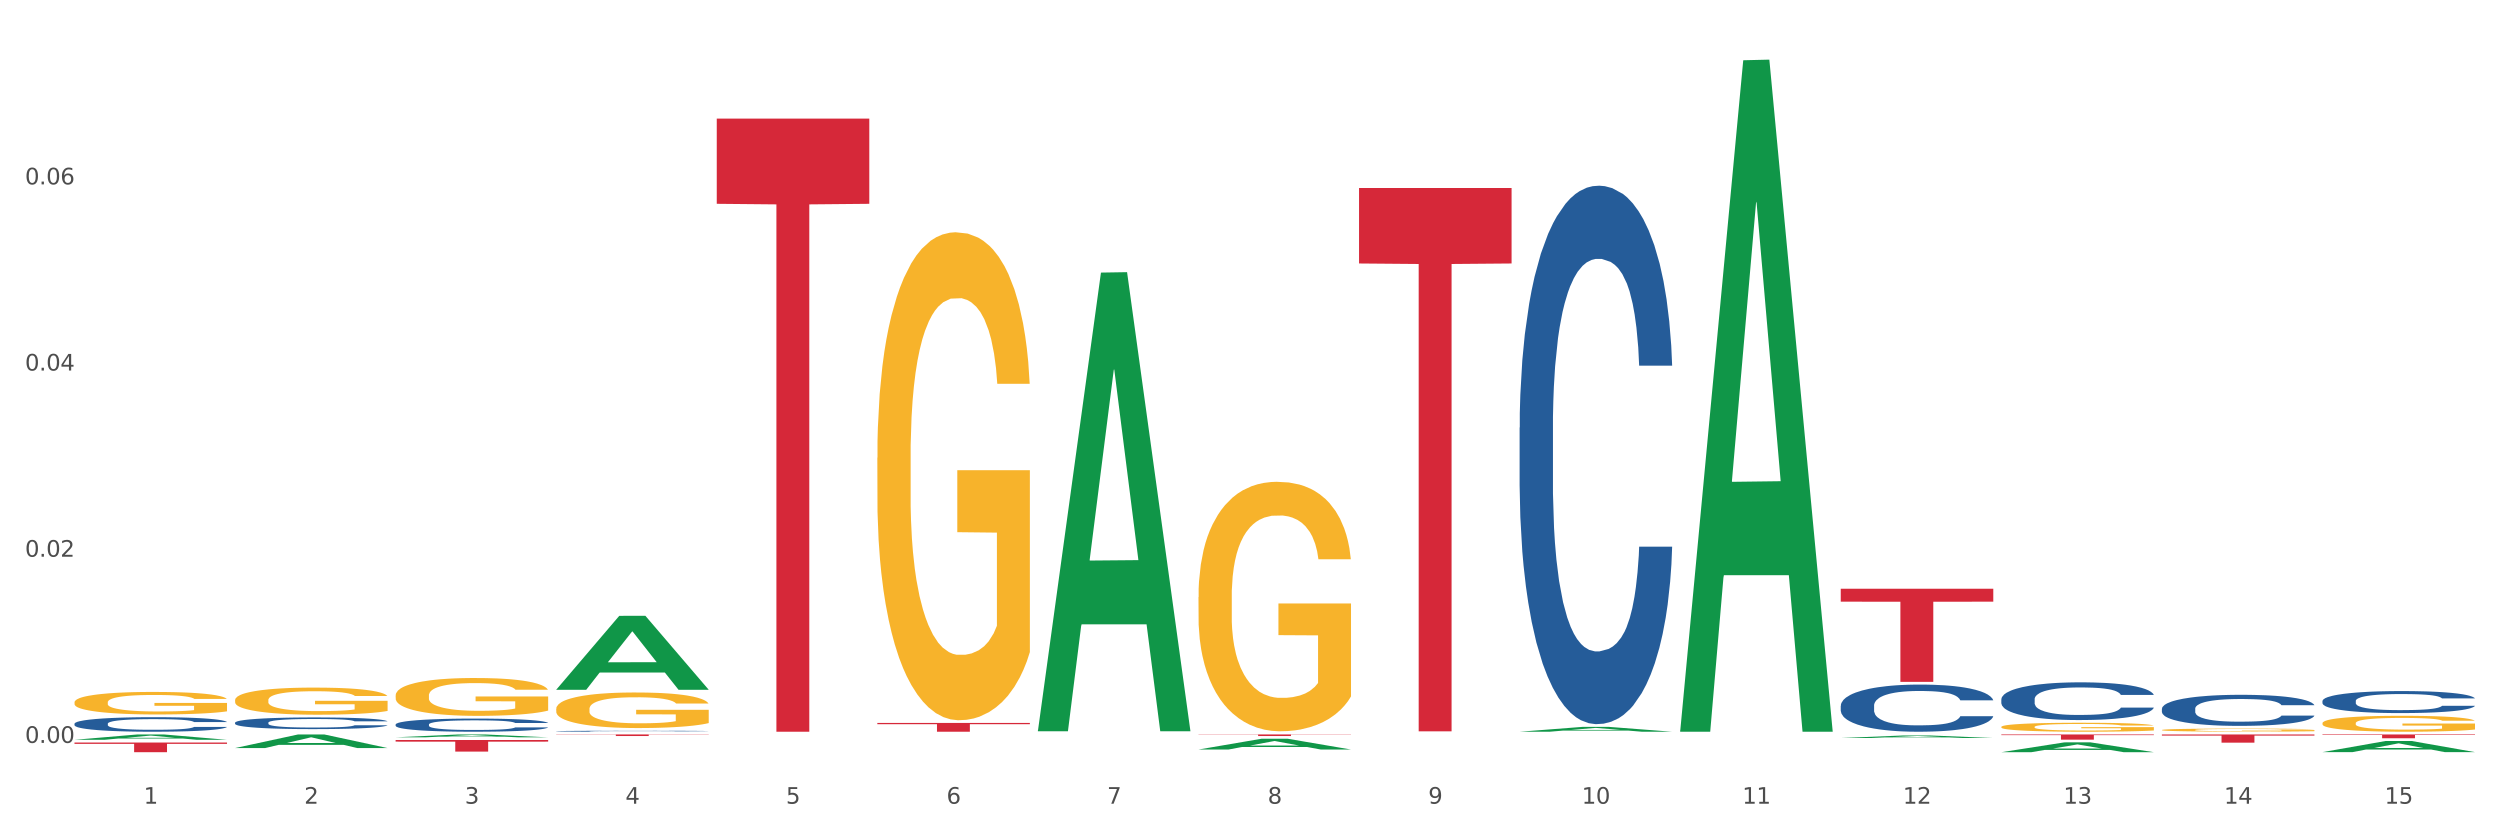 <?xml version="1.0" encoding="utf-8" standalone="no"?>
<!DOCTYPE svg PUBLIC "-//W3C//DTD SVG 1.1//EN"
  "http://www.w3.org/Graphics/SVG/1.1/DTD/svg11.dtd">
<svg xmlns:xlink="http://www.w3.org/1999/xlink" width="1080pt" height="360pt" viewBox="0 0 1080 360" xmlns="http://www.w3.org/2000/svg" version="1.1">
 <rect x="0" y="0" width="1080" height="360" fill="#333333" stroke="none"/>
 <defs>
  <style type="text/css">*{stroke-linejoin: round; stroke-linecap: butt}</style>
 </defs>
 <g id="figure_1">
  <g id="patch_1">
   <path d="M 0 360 
L 1080 360 
L 1080 0 
L 0 0 
z
" style="fill: #ffffff; stroke: #ffffff; stroke-linejoin: miter"/>
  </g>
  <g id="axes_1">
   <g id="matplotlib.axis_1">
    <g id="xtick_1">
     <g id="text_1">
      <!-- 1 -->
      <g style="fill: #4d4d4d" transform="translate(62.07 347.204) scale(0.096 -0.096)">
       <defs>
        <path id="DejaVuSans-31" d="M 794 531 
L 1825 531 
L 1825 4091 
L 703 3866 
L 703 4441 
L 1819 4666 
L 2450 4666 
L 2450 531 
L 3481 531 
L 3481 0 
L 794 0 
L 794 531 
z
" transform="scale(0.016)"/>
       </defs>
       <use xlink:href="#DejaVuSans-31"/>
      </g>
     </g>
    </g>
    <g id="xtick_2">
     <g id="text_2">
      <!-- 2 -->
      <g style="fill: #4d4d4d" transform="translate(131.436 347.204) scale(0.096 -0.096)">
       <defs>
        <path id="DejaVuSans-32" d="M 1228 531 
L 3431 531 
L 3431 0 
L 469 0 
L 469 531 
Q 828 903 1448 1529 
Q 2069 2156 2228 2338 
Q 2531 2678 2651 2914 
Q 2772 3150 2772 3378 
Q 2772 3750 2511 3984 
Q 2250 4219 1831 4219 
Q 1534 4219 1204 4116 
Q 875 4013 500 3803 
L 500 4441 
Q 881 4594 1212 4672 
Q 1544 4750 1819 4750 
Q 2544 4750 2975 4387 
Q 3406 4025 3406 3419 
Q 3406 3131 3298 2873 
Q 3191 2616 2906 2266 
Q 2828 2175 2409 1742 
Q 1991 1309 1228 531 
z
" transform="scale(0.016)"/>
       </defs>
       <use xlink:href="#DejaVuSans-32"/>
      </g>
     </g>
    </g>
    <g id="xtick_3">
     <g id="text_3">
      <!-- 3 -->
      <g style="fill: #4d4d4d" transform="translate(200.802 347.204) scale(0.096 -0.096)">
       <defs>
        <path id="DejaVuSans-33" d="M 2597 2516 
Q 3050 2419 3304 2112 
Q 3559 1806 3559 1356 
Q 3559 666 3084 287 
Q 2609 -91 1734 -91 
Q 1441 -91 1130 -33 
Q 819 25 488 141 
L 488 750 
Q 750 597 1062 519 
Q 1375 441 1716 441 
Q 2309 441 2620 675 
Q 2931 909 2931 1356 
Q 2931 1769 2642 2001 
Q 2353 2234 1838 2234 
L 1294 2234 
L 1294 2753 
L 1863 2753 
Q 2328 2753 2575 2939 
Q 2822 3125 2822 3475 
Q 2822 3834 2567 4026 
Q 2313 4219 1838 4219 
Q 1578 4219 1281 4162 
Q 984 4106 628 3988 
L 628 4550 
Q 988 4650 1302 4700 
Q 1616 4750 1894 4750 
Q 2613 4750 3031 4423 
Q 3450 4097 3450 3541 
Q 3450 3153 3228 2886 
Q 3006 2619 2597 2516 
z
" transform="scale(0.016)"/>
       </defs>
       <use xlink:href="#DejaVuSans-33"/>
      </g>
     </g>
    </g>
    <g id="xtick_4">
     <g id="text_4">
      <!-- 4 -->
      <g style="fill: #4d4d4d" transform="translate(270.169 347.204) scale(0.096 -0.096)">
       <defs>
        <path id="DejaVuSans-34" d="M 2419 4116 
L 825 1625 
L 2419 1625 
L 2419 4116 
z
M 2253 4666 
L 3047 4666 
L 3047 1625 
L 3713 1625 
L 3713 1100 
L 3047 1100 
L 3047 0 
L 2419 0 
L 2419 1100 
L 313 1100 
L 313 1709 
L 2253 4666 
z
" transform="scale(0.016)"/>
       </defs>
       <use xlink:href="#DejaVuSans-34"/>
      </g>
     </g>
    </g>
    <g id="xtick_5">
     <g id="text_5">
      <!-- 5 -->
      <g style="fill: #4d4d4d" transform="translate(339.535 347.204) scale(0.096 -0.096)">
       <defs>
        <path id="DejaVuSans-35" d="M 691 4666 
L 3169 4666 
L 3169 4134 
L 1269 4134 
L 1269 2991 
Q 1406 3038 1543 3061 
Q 1681 3084 1819 3084 
Q 2600 3084 3056 2656 
Q 3513 2228 3513 1497 
Q 3513 744 3044 326 
Q 2575 -91 1722 -91 
Q 1428 -91 1123 -41 
Q 819 9 494 109 
L 494 744 
Q 775 591 1075 516 
Q 1375 441 1709 441 
Q 2250 441 2565 725 
Q 2881 1009 2881 1497 
Q 2881 1984 2565 2268 
Q 2250 2553 1709 2553 
Q 1456 2553 1204 2497 
Q 953 2441 691 2322 
L 691 4666 
z
" transform="scale(0.016)"/>
       </defs>
       <use xlink:href="#DejaVuSans-35"/>
      </g>
     </g>
    </g>
    <g id="xtick_6">
     <g id="text_6">
      <!-- 6 -->
      <g style="fill: #4d4d4d" transform="translate(408.901 347.204) scale(0.096 -0.096)">
       <defs>
        <path id="DejaVuSans-36" d="M 2113 2584 
Q 1688 2584 1439 2293 
Q 1191 2003 1191 1497 
Q 1191 994 1439 701 
Q 1688 409 2113 409 
Q 2538 409 2786 701 
Q 3034 994 3034 1497 
Q 3034 2003 2786 2293 
Q 2538 2584 2113 2584 
z
M 3366 4563 
L 3366 3988 
Q 3128 4100 2886 4159 
Q 2644 4219 2406 4219 
Q 1781 4219 1451 3797 
Q 1122 3375 1075 2522 
Q 1259 2794 1537 2939 
Q 1816 3084 2150 3084 
Q 2853 3084 3261 2657 
Q 3669 2231 3669 1497 
Q 3669 778 3244 343 
Q 2819 -91 2113 -91 
Q 1303 -91 875 529 
Q 447 1150 447 2328 
Q 447 3434 972 4092 
Q 1497 4750 2381 4750 
Q 2619 4750 2861 4703 
Q 3103 4656 3366 4563 
z
" transform="scale(0.016)"/>
       </defs>
       <use xlink:href="#DejaVuSans-36"/>
      </g>
     </g>
    </g>
    <g id="xtick_7">
     <g id="text_7">
      <!-- 7 -->
      <g style="fill: #4d4d4d" transform="translate(478.267 347.204) scale(0.096 -0.096)">
       <defs>
        <path id="DejaVuSans-37" d="M 525 4666 
L 3525 4666 
L 3525 4397 
L 1831 0 
L 1172 0 
L 2766 4134 
L 525 4134 
L 525 4666 
z
" transform="scale(0.016)"/>
       </defs>
       <use xlink:href="#DejaVuSans-37"/>
      </g>
     </g>
    </g>
    <g id="xtick_8">
     <g id="text_8">
      <!-- 8 -->
      <g style="fill: #4d4d4d" transform="translate(547.634 347.204) scale(0.096 -0.096)">
       <defs>
        <path id="DejaVuSans-38" d="M 2034 2216 
Q 1584 2216 1326 1975 
Q 1069 1734 1069 1313 
Q 1069 891 1326 650 
Q 1584 409 2034 409 
Q 2484 409 2743 651 
Q 3003 894 3003 1313 
Q 3003 1734 2745 1975 
Q 2488 2216 2034 2216 
z
M 1403 2484 
Q 997 2584 770 2862 
Q 544 3141 544 3541 
Q 544 4100 942 4425 
Q 1341 4750 2034 4750 
Q 2731 4750 3128 4425 
Q 3525 4100 3525 3541 
Q 3525 3141 3298 2862 
Q 3072 2584 2669 2484 
Q 3125 2378 3379 2068 
Q 3634 1759 3634 1313 
Q 3634 634 3220 271 
Q 2806 -91 2034 -91 
Q 1263 -91 848 271 
Q 434 634 434 1313 
Q 434 1759 690 2068 
Q 947 2378 1403 2484 
z
M 1172 3481 
Q 1172 3119 1398 2916 
Q 1625 2713 2034 2713 
Q 2441 2713 2670 2916 
Q 2900 3119 2900 3481 
Q 2900 3844 2670 4047 
Q 2441 4250 2034 4250 
Q 1625 4250 1398 4047 
Q 1172 3844 1172 3481 
z
" transform="scale(0.016)"/>
       </defs>
       <use xlink:href="#DejaVuSans-38"/>
      </g>
     </g>
    </g>
    <g id="xtick_9">
     <g id="text_9">
      <!-- 9 -->
      <g style="fill: #4d4d4d" transform="translate(617 347.204) scale(0.096 -0.096)">
       <defs>
        <path id="DejaVuSans-39" d="M 703 97 
L 703 672 
Q 941 559 1184 500 
Q 1428 441 1663 441 
Q 2288 441 2617 861 
Q 2947 1281 2994 2138 
Q 2813 1869 2534 1725 
Q 2256 1581 1919 1581 
Q 1219 1581 811 2004 
Q 403 2428 403 3163 
Q 403 3881 828 4315 
Q 1253 4750 1959 4750 
Q 2769 4750 3195 4129 
Q 3622 3509 3622 2328 
Q 3622 1225 3098 567 
Q 2575 -91 1691 -91 
Q 1453 -91 1209 -44 
Q 966 3 703 97 
z
M 1959 2075 
Q 2384 2075 2632 2365 
Q 2881 2656 2881 3163 
Q 2881 3666 2632 3958 
Q 2384 4250 1959 4250 
Q 1534 4250 1286 3958 
Q 1038 3666 1038 3163 
Q 1038 2656 1286 2365 
Q 1534 2075 1959 2075 
z
" transform="scale(0.016)"/>
       </defs>
       <use xlink:href="#DejaVuSans-39"/>
      </g>
     </g>
    </g>
    <g id="xtick_10">
     <g id="text_10">
      <!-- 10 -->
      <g style="fill: #4d4d4d" transform="translate(683.312 347.204) scale(0.096 -0.096)">
       <defs>
        <path id="DejaVuSans-30" d="M 2034 4250 
Q 1547 4250 1301 3770 
Q 1056 3291 1056 2328 
Q 1056 1369 1301 889 
Q 1547 409 2034 409 
Q 2525 409 2770 889 
Q 3016 1369 3016 2328 
Q 3016 3291 2770 3770 
Q 2525 4250 2034 4250 
z
M 2034 4750 
Q 2819 4750 3233 4129 
Q 3647 3509 3647 2328 
Q 3647 1150 3233 529 
Q 2819 -91 2034 -91 
Q 1250 -91 836 529 
Q 422 1150 422 2328 
Q 422 3509 836 4129 
Q 1250 4750 2034 4750 
z
" transform="scale(0.016)"/>
       </defs>
       <use xlink:href="#DejaVuSans-31"/>
       <use xlink:href="#DejaVuSans-30" transform="translate(63.623 0)"/>
      </g>
     </g>
    </g>
    <g id="xtick_11">
     <g id="text_11">
      <!-- 11 -->
      <g style="fill: #4d4d4d" transform="translate(752.678 347.204) scale(0.096 -0.096)">
       <use xlink:href="#DejaVuSans-31"/>
       <use xlink:href="#DejaVuSans-31" transform="translate(63.623 0)"/>
      </g>
     </g>
    </g>
    <g id="xtick_12">
     <g id="text_12">
      <!-- 12 -->
      <g style="fill: #4d4d4d" transform="translate(822.044 347.204) scale(0.096 -0.096)">
       <use xlink:href="#DejaVuSans-31"/>
       <use xlink:href="#DejaVuSans-32" transform="translate(63.623 0)"/>
      </g>
     </g>
    </g>
    <g id="xtick_13">
     <g id="text_13">
      <!-- 13 -->
      <g style="fill: #4d4d4d" transform="translate(891.411 347.204) scale(0.096 -0.096)">
       <use xlink:href="#DejaVuSans-31"/>
       <use xlink:href="#DejaVuSans-33" transform="translate(63.623 0)"/>
      </g>
     </g>
    </g>
    <g id="xtick_14">
     <g id="text_14">
      <!-- 14 -->
      <g style="fill: #4d4d4d" transform="translate(960.777 347.204) scale(0.096 -0.096)">
       <use xlink:href="#DejaVuSans-31"/>
       <use xlink:href="#DejaVuSans-34" transform="translate(63.623 0)"/>
      </g>
     </g>
    </g>
    <g id="xtick_15">
     <g id="text_15">
      <!-- 15 -->
      <g style="fill: #4d4d4d" transform="translate(1030.143 347.204) scale(0.096 -0.096)">
       <use xlink:href="#DejaVuSans-31"/>
       <use xlink:href="#DejaVuSans-35" transform="translate(63.623 0)"/>
      </g>
     </g>
    </g>
    <g id="xtick_16"/>
    <g id="xtick_17"/>
    <g id="xtick_18"/>
    <g id="xtick_19"/>
    <g id="xtick_20"/>
    <g id="xtick_21"/>
    <g id="xtick_22"/>
    <g id="xtick_23"/>
    <g id="xtick_24"/>
    <g id="xtick_25"/>
    <g id="xtick_26"/>
    <g id="xtick_27"/>
    <g id="xtick_28"/>
    <g id="xtick_29"/>
   </g>
   <g id="matplotlib.axis_2">
    <g id="ytick_1">
     <g id="text_16">
      <!-- 0.00 -->
      <g style="fill: #4d4d4d" transform="translate(10.8 320.923) scale(0.096 -0.096)">
       <defs>
        <path id="DejaVuSans-2e" d="M 684 794 
L 1344 794 
L 1344 0 
L 684 0 
L 684 794 
z
" transform="scale(0.016)"/>
       </defs>
       <use xlink:href="#DejaVuSans-30"/>
       <use xlink:href="#DejaVuSans-2e" transform="translate(63.623 0)"/>
       <use xlink:href="#DejaVuSans-30" transform="translate(95.41 0)"/>
       <use xlink:href="#DejaVuSans-30" transform="translate(159.033 0)"/>
      </g>
     </g>
    </g>
    <g id="ytick_2">
     <g id="text_17">
      <!-- 0.02 -->
      <g style="fill: #4d4d4d" transform="translate(10.8 240.501) scale(0.096 -0.096)">
       <use xlink:href="#DejaVuSans-30"/>
       <use xlink:href="#DejaVuSans-2e" transform="translate(63.623 0)"/>
       <use xlink:href="#DejaVuSans-30" transform="translate(95.41 0)"/>
       <use xlink:href="#DejaVuSans-32" transform="translate(159.033 0)"/>
      </g>
     </g>
    </g>
    <g id="ytick_3">
     <g id="text_18">
      <!-- 0.04 -->
      <g style="fill: #4d4d4d" transform="translate(10.8 160.08) scale(0.096 -0.096)">
       <use xlink:href="#DejaVuSans-30"/>
       <use xlink:href="#DejaVuSans-2e" transform="translate(63.623 0)"/>
       <use xlink:href="#DejaVuSans-30" transform="translate(95.41 0)"/>
       <use xlink:href="#DejaVuSans-34" transform="translate(159.033 0)"/>
      </g>
     </g>
    </g>
    <g id="ytick_4">
     <g id="text_19">
      <!-- 0.06 -->
      <g style="fill: #4d4d4d" transform="translate(10.8 79.659) scale(0.096 -0.096)">
       <use xlink:href="#DejaVuSans-30"/>
       <use xlink:href="#DejaVuSans-2e" transform="translate(63.623 0)"/>
       <use xlink:href="#DejaVuSans-30" transform="translate(95.41 0)"/>
       <use xlink:href="#DejaVuSans-36" transform="translate(159.033 0)"/>
      </g>
     </g>
    </g>
    <g id="ytick_5"/>
    <g id="ytick_6"/>
    <g id="ytick_7"/>
    <g id="ytick_8"/>
   </g>
   <g id="PolyCollection_1">
    <path d="M 32.175 319.594 
L 32.243 319.591 
L 59.417 317.278 
L 70.695 317.275 
L 98.073 319.598 
L 85.029 319.598 
L 79.119 319.057 
L 51.061 319.057 
L 50.857 319.066 
L 45.151 319.598 
L 32.175 319.598 
L 32.175 319.594 
L 54.594 318.734 
L 75.586 318.732 
L 65.192 317.77 
L 65.056 317.766 
L 64.92 317.773 
L 54.526 318.732 
L 54.594 318.734 
L 32.175 319.594 
z
" clip-path="url(#p59b2e015b8)" style="fill: #109648"/>
    <path d="M 1003.302 317.275 
L 1069.2 317.275 
L 1069.2 317.507 
L 1043.278 317.509 
L 1043.278 318.945 
L 1029.068 318.945 
L 1029.068 317.509 
L 1003.302 317.507 
L 1003.302 317.277 
L 1003.302 317.275 
z
" clip-path="url(#p59b2e015b8)" style="fill: #d62839"/>
    <path d="M 933.936 317.275 
L 999.834 317.275 
L 999.834 317.77 
L 973.912 317.773 
L 973.912 320.835 
L 959.702 320.835 
L 959.702 317.773 
L 933.936 317.77 
L 933.936 317.279 
L 933.936 317.275 
z
" clip-path="url(#p59b2e015b8)" style="fill: #d62839"/>
    <path d="M 864.57 317.275 
L 930.468 317.275 
L 930.468 317.589 
L 904.546 317.591 
L 904.546 319.532 
L 890.335 319.532 
L 890.335 317.591 
L 864.57 317.589 
L 864.57 317.278 
L 864.57 317.275 
z
" clip-path="url(#p59b2e015b8)" style="fill: #d62839"/>
    <path d="M 795.203 254.329 
L 861.101 254.329 
L 861.101 259.921 
L 835.179 259.959 
L 835.179 294.569 
L 820.969 294.569 
L 820.969 259.959 
L 795.203 259.921 
L 795.203 254.367 
L 795.203 254.329 
z
" clip-path="url(#p59b2e015b8)" style="fill: #d62839"/>
    <path d="M 587.105 81.204 
L 653.003 81.204 
L 653.003 113.824 
L 627.081 114.044 
L 627.081 315.935 
L 612.871 315.935 
L 612.871 114.044 
L 587.105 113.824 
L 587.105 81.424 
L 587.105 81.204 
z
" clip-path="url(#p59b2e015b8)" style="fill: #d62839"/>
    <path d="M 517.739 317.275 
L 583.636 317.275 
L 583.636 317.371 
L 557.715 317.372 
L 557.715 317.967 
L 543.504 317.967 
L 543.504 317.372 
L 517.739 317.371 
L 517.739 317.276 
L 517.739 317.275 
z
" clip-path="url(#p59b2e015b8)" style="fill: #d62839"/>
    <path d="M 379.006 312.316 
L 444.904 312.316 
L 444.904 312.843 
L 418.982 312.846 
L 418.982 316.109 
L 404.772 316.109 
L 404.772 312.846 
L 379.006 312.843 
L 379.006 312.319 
L 379.006 312.316 
z
" clip-path="url(#p59b2e015b8)" style="fill: #d62839"/>
    <path d="M 309.64 51.238 
L 375.538 51.238 
L 375.538 88.046 
L 349.616 88.294 
L 349.616 316.106 
L 335.406 316.106 
L 335.406 88.294 
L 309.64 88.046 
L 309.64 51.486 
L 309.64 51.238 
z
" clip-path="url(#p59b2e015b8)" style="fill: #d62839"/>
    <path d="M 32.175 320.764 
L 98.073 320.764 
L 98.073 321.345 
L 72.151 321.349 
L 72.151 324.942 
L 57.941 324.942 
L 57.941 321.349 
L 32.175 321.345 
L 32.175 320.768 
L 32.175 320.764 
z
" clip-path="url(#p59b2e015b8)" style="fill: #d62839"/>
    <path d="M 240.274 317.275 
L 306.172 317.275 
L 306.172 317.371 
L 280.25 317.372 
L 280.25 317.964 
L 266.039 317.964 
L 266.039 317.372 
L 240.274 317.371 
L 240.274 317.276 
L 240.274 317.275 
z
" clip-path="url(#p59b2e015b8)" style="fill: #d62839"/>
    <path d="M 933.936 306.186 
L 934.014 306.174 
L 934.014 305.831 
L 934.247 305.365 
L 935.104 304.506 
L 936.195 303.857 
L 938.064 303.096 
L 939.077 302.777 
L 940.401 302.422 
L 943.127 301.846 
L 946.243 301.355 
L 948.424 301.085 
L 950.06 300.914 
L 953.721 300.607 
L 955.824 300.472 
L 958.005 300.362 
L 959.874 300.288 
L 962.99 300.202 
L 965.483 300.166 
L 968.365 300.153 
L 970.779 300.166 
L 973.973 300.215 
L 978.647 300.362 
L 980.438 300.448 
L 982.853 300.595 
L 985.346 300.791 
L 987.371 300.987 
L 989.708 301.269 
L 992.122 301.637 
L 994.459 302.103 
L 996.095 302.532 
L 997.419 302.986 
L 998.587 303.538 
L 999.444 304.139 
L 999.834 304.641 
L 985.579 304.641 
L 985.19 304.188 
L 984.411 303.697 
L 983.632 303.366 
L 982.775 303.096 
L 981.451 302.79 
L 980.283 302.594 
L 978.335 302.361 
L 976.544 302.213 
L 975.064 302.128 
L 973.272 302.054 
L 969.455 301.98 
L 966.729 301.98 
L 965.015 302.005 
L 962.912 302.066 
L 961.121 302.152 
L 959.018 302.299 
L 957.382 302.459 
L 955.746 302.667 
L 954.811 302.814 
L 953.409 303.084 
L 952.475 303.305 
L 951.228 303.685 
L 950.527 303.955 
L 949.281 304.654 
L 948.736 305.169 
L 948.502 305.524 
L 948.346 305.917 
L 948.346 307.83 
L 948.814 308.688 
L 949.203 309.056 
L 949.826 309.473 
L 950.995 310.012 
L 952.708 310.54 
L 954.5 310.92 
L 955.98 311.153 
L 957.382 311.324 
L 958.784 311.459 
L 960.498 311.582 
L 961.9 311.655 
L 964.003 311.729 
L 966.495 311.766 
L 968.443 311.766 
L 972.415 311.704 
L 974.207 311.643 
L 975.92 311.557 
L 977.79 311.422 
L 979.27 311.275 
L 980.127 311.165 
L 981.529 310.932 
L 982.619 310.687 
L 983.554 310.405 
L 984.177 310.159 
L 984.878 309.792 
L 985.423 309.375 
L 985.579 309.154 
L 999.834 309.154 
L 999.522 309.595 
L 998.977 310.025 
L 997.886 310.601 
L 997.03 310.932 
L 995.705 311.337 
L 994.303 311.68 
L 992.356 312.06 
L 990.564 312.342 
L 988.695 312.587 
L 986.67 312.808 
L 983.009 313.115 
L 981.685 313.2 
L 978.88 313.348 
L 976.699 313.433 
L 973.506 313.519 
L 970.234 313.568 
L 966.807 313.581 
L 963.769 313.556 
L 960.42 313.483 
L 958.317 313.409 
L 955.98 313.299 
L 953.253 313.127 
L 950.683 312.918 
L 948.268 312.673 
L 946.009 312.391 
L 943.906 312.072 
L 941.18 311.545 
L 939.155 311.03 
L 937.675 310.552 
L 936.662 310.147 
L 935.65 309.632 
L 935.104 309.277 
L 934.247 308.418 
L 933.936 307.621 
L 933.936 306.186 
z
" clip-path="url(#p59b2e015b8)" style="fill: #255c99"/>
    <path d="M 864.57 302.089 
L 864.648 302.075 
L 864.648 301.658 
L 864.881 301.092 
L 865.738 300.051 
L 866.829 299.262 
L 868.698 298.339 
L 869.711 297.953 
L 871.035 297.521 
L 873.761 296.822 
L 876.877 296.226 
L 879.058 295.899 
L 880.694 295.691 
L 884.355 295.319 
L 886.458 295.155 
L 888.639 295.021 
L 890.508 294.932 
L 893.624 294.828 
L 896.117 294.783 
L 898.999 294.768 
L 901.413 294.783 
L 904.607 294.842 
L 909.281 295.021 
L 911.072 295.125 
L 913.487 295.304 
L 915.979 295.542 
L 918.005 295.78 
L 920.341 296.122 
L 922.756 296.569 
L 925.093 297.134 
L 926.729 297.655 
L 928.053 298.206 
L 929.221 298.875 
L 930.078 299.604 
L 930.468 300.214 
L 916.213 300.214 
L 915.824 299.664 
L 915.045 299.069 
L 914.266 298.667 
L 913.409 298.339 
L 912.085 297.967 
L 910.916 297.729 
L 908.969 297.447 
L 907.177 297.268 
L 905.697 297.164 
L 903.906 297.075 
L 900.089 296.985 
L 897.363 296.985 
L 895.649 297.015 
L 893.546 297.089 
L 891.754 297.194 
L 889.651 297.372 
L 888.016 297.566 
L 886.38 297.819 
L 885.445 297.997 
L 884.043 298.325 
L 883.108 298.592 
L 881.862 299.054 
L 881.161 299.381 
L 879.915 300.229 
L 879.369 300.854 
L 879.136 301.286 
L 878.98 301.762 
L 878.98 304.083 
L 879.447 305.125 
L 879.837 305.572 
L 880.46 306.077 
L 881.628 306.732 
L 883.342 307.372 
L 885.134 307.833 
L 886.614 308.116 
L 888.016 308.324 
L 889.418 308.488 
L 891.131 308.637 
L 892.533 308.726 
L 894.637 308.816 
L 897.129 308.86 
L 899.076 308.86 
L 903.049 308.786 
L 904.841 308.711 
L 906.554 308.607 
L 908.424 308.443 
L 909.904 308.265 
L 910.76 308.131 
L 912.163 307.848 
L 913.253 307.551 
L 914.188 307.208 
L 914.811 306.911 
L 915.512 306.464 
L 916.057 305.958 
L 916.213 305.691 
L 930.468 305.691 
L 930.156 306.226 
L 929.611 306.747 
L 928.52 307.446 
L 927.663 307.848 
L 926.339 308.339 
L 924.937 308.756 
L 922.99 309.217 
L 921.198 309.56 
L 919.329 309.857 
L 917.304 310.125 
L 913.643 310.497 
L 912.318 310.601 
L 909.514 310.78 
L 907.333 310.884 
L 904.14 310.988 
L 900.868 311.048 
L 897.441 311.062 
L 894.403 311.033 
L 891.053 310.943 
L 888.95 310.854 
L 886.614 310.72 
L 883.887 310.512 
L 881.317 310.259 
L 878.902 309.961 
L 876.643 309.619 
L 874.54 309.232 
L 871.814 308.592 
L 869.789 307.967 
L 868.309 307.387 
L 867.296 306.896 
L 866.283 306.271 
L 865.738 305.839 
L 864.881 304.798 
L 864.57 303.83 
L 864.57 302.089 
z
" clip-path="url(#p59b2e015b8)" style="fill: #255c99"/>
    <path d="M 795.203 304.89 
L 795.281 304.871 
L 795.281 304.35 
L 795.515 303.643 
L 796.372 302.341 
L 797.462 301.354 
L 799.332 300.201 
L 800.344 299.717 
L 801.669 299.178 
L 804.395 298.303 
L 807.511 297.559 
L 809.692 297.149 
L 811.327 296.889 
L 814.988 296.424 
L 817.092 296.219 
L 819.273 296.052 
L 821.142 295.94 
L 824.258 295.81 
L 826.75 295.754 
L 829.632 295.735 
L 832.047 295.754 
L 835.241 295.828 
L 839.914 296.052 
L 841.706 296.182 
L 844.121 296.405 
L 846.613 296.703 
L 848.638 297.001 
L 850.975 297.429 
L 853.39 297.987 
L 855.727 298.694 
L 857.362 299.345 
L 858.687 300.033 
L 859.855 300.871 
L 860.712 301.782 
L 861.101 302.545 
L 846.847 302.545 
L 846.457 301.857 
L 845.678 301.113 
L 844.899 300.61 
L 844.043 300.201 
L 842.718 299.736 
L 841.55 299.438 
L 839.603 299.085 
L 837.811 298.861 
L 836.331 298.731 
L 834.54 298.619 
L 830.723 298.508 
L 827.997 298.508 
L 826.283 298.545 
L 824.18 298.638 
L 822.388 298.768 
L 820.285 298.991 
L 818.649 299.233 
L 817.014 299.55 
L 816.079 299.773 
L 814.677 300.182 
L 813.742 300.517 
L 812.496 301.094 
L 811.795 301.503 
L 810.548 302.564 
L 810.003 303.345 
L 809.77 303.885 
L 809.614 304.48 
L 809.614 307.383 
L 810.081 308.685 
L 810.471 309.244 
L 811.094 309.876 
L 812.262 310.695 
L 813.976 311.495 
L 815.767 312.072 
L 817.247 312.425 
L 818.649 312.686 
L 820.051 312.89 
L 821.765 313.077 
L 823.167 313.188 
L 825.27 313.3 
L 827.763 313.356 
L 829.71 313.356 
L 833.683 313.263 
L 835.474 313.17 
L 837.188 313.039 
L 839.057 312.835 
L 840.537 312.611 
L 841.394 312.444 
L 842.796 312.09 
L 843.887 311.718 
L 844.822 311.29 
L 845.445 310.918 
L 846.146 310.36 
L 846.691 309.727 
L 846.847 309.392 
L 861.101 309.392 
L 860.79 310.062 
L 860.245 310.714 
L 859.154 311.588 
L 858.297 312.09 
L 856.973 312.704 
L 855.571 313.225 
L 853.624 313.802 
L 851.832 314.23 
L 849.963 314.602 
L 847.937 314.937 
L 844.276 315.402 
L 842.952 315.533 
L 840.148 315.756 
L 837.967 315.886 
L 834.773 316.016 
L 831.502 316.091 
L 828.074 316.109 
L 825.037 316.072 
L 821.687 315.961 
L 819.584 315.849 
L 817.247 315.681 
L 814.521 315.421 
L 811.951 315.105 
L 809.536 314.732 
L 807.277 314.305 
L 805.174 313.821 
L 802.448 313.021 
L 800.422 312.239 
L 798.942 311.514 
L 797.93 310.9 
L 796.917 310.118 
L 796.372 309.579 
L 795.515 308.276 
L 795.203 307.067 
L 795.203 304.89 
z
" clip-path="url(#p59b2e015b8)" style="fill: #255c99"/>
    <path d="M 656.471 184.738 
L 656.549 184.526 
L 656.549 178.577 
L 656.783 170.505 
L 657.639 155.634 
L 658.73 144.375 
L 660.599 131.203 
L 661.612 125.68 
L 662.936 119.519 
L 665.662 109.535 
L 668.778 101.037 
L 670.959 96.363 
L 672.595 93.389 
L 676.256 88.078 
L 678.359 85.741 
L 680.54 83.829 
L 682.41 82.555 
L 685.525 81.068 
L 688.018 80.43 
L 690.9 80.218 
L 693.315 80.43 
L 696.508 81.28 
L 701.182 83.829 
L 702.973 85.317 
L 705.388 87.866 
L 707.881 91.265 
L 709.906 94.664 
L 712.243 99.55 
L 714.657 105.923 
L 716.994 113.996 
L 718.63 121.431 
L 719.954 129.291 
L 721.123 138.851 
L 721.979 149.261 
L 722.369 157.971 
L 708.114 157.971 
L 707.725 150.11 
L 706.946 141.613 
L 706.167 135.877 
L 705.31 131.203 
L 703.986 125.892 
L 702.818 122.493 
L 700.87 118.457 
L 699.079 115.908 
L 697.599 114.421 
L 695.807 113.146 
L 691.99 111.871 
L 689.264 111.871 
L 687.55 112.296 
L 685.447 113.358 
L 683.656 114.846 
L 681.553 117.395 
L 679.917 120.157 
L 678.281 123.768 
L 677.346 126.317 
L 675.944 130.991 
L 675.01 134.815 
L 673.763 141.4 
L 673.062 146.074 
L 671.816 158.183 
L 671.271 167.106 
L 671.037 173.266 
L 670.881 180.064 
L 670.881 213.205 
L 671.349 228.076 
L 671.738 234.449 
L 672.361 241.672 
L 673.53 251.019 
L 675.243 260.154 
L 677.035 266.74 
L 678.515 270.776 
L 679.917 273.75 
L 681.319 276.087 
L 683.033 278.211 
L 684.435 279.486 
L 686.538 280.761 
L 689.03 281.398 
L 690.978 281.398 
L 694.95 280.336 
L 696.742 279.274 
L 698.456 277.786 
L 700.325 275.45 
L 701.805 272.9 
L 702.662 270.988 
L 704.064 266.952 
L 705.154 262.703 
L 706.089 257.817 
L 706.712 253.568 
L 707.413 247.195 
L 707.959 239.972 
L 708.114 236.148 
L 722.369 236.148 
L 722.057 243.796 
L 721.512 251.232 
L 720.422 261.216 
L 719.565 266.952 
L 718.241 273.963 
L 716.838 279.911 
L 714.891 286.496 
L 713.1 291.383 
L 711.23 295.631 
L 709.205 299.455 
L 705.544 304.766 
L 704.22 306.253 
L 701.416 308.803 
L 699.235 310.29 
L 696.041 311.777 
L 692.769 312.626 
L 689.342 312.839 
L 686.304 312.414 
L 682.955 311.139 
L 680.852 309.865 
L 678.515 307.953 
L 675.789 304.979 
L 673.218 301.367 
L 670.803 297.118 
L 668.544 292.232 
L 666.441 286.709 
L 663.715 277.574 
L 661.69 268.652 
L 660.21 260.366 
L 659.197 253.356 
L 658.185 244.433 
L 657.639 238.273 
L 656.783 223.402 
L 656.471 209.593 
L 656.471 184.738 
z
" clip-path="url(#p59b2e015b8)" style="fill: #255c99"/>
    <path d="M 240.274 315.876 
L 240.352 315.875 
L 240.352 315.865 
L 240.585 315.85 
L 241.442 315.823 
L 242.533 315.802 
L 244.402 315.778 
L 245.415 315.768 
L 246.739 315.757 
L 249.465 315.739 
L 252.581 315.723 
L 254.762 315.715 
L 256.398 315.709 
L 260.059 315.7 
L 262.162 315.695 
L 264.343 315.692 
L 266.212 315.689 
L 269.328 315.687 
L 271.821 315.686 
L 274.703 315.685 
L 277.117 315.686 
L 280.311 315.687 
L 284.985 315.692 
L 286.776 315.694 
L 289.191 315.699 
L 291.683 315.705 
L 293.709 315.712 
L 296.045 315.72 
L 298.46 315.732 
L 300.797 315.747 
L 302.433 315.76 
L 303.757 315.775 
L 304.925 315.792 
L 305.782 315.811 
L 306.172 315.827 
L 291.917 315.827 
L 291.528 315.813 
L 290.749 315.797 
L 289.97 315.787 
L 289.113 315.778 
L 287.789 315.768 
L 286.62 315.762 
L 284.673 315.755 
L 282.881 315.75 
L 281.401 315.748 
L 279.61 315.745 
L 275.793 315.743 
L 273.067 315.743 
L 271.353 315.744 
L 269.25 315.746 
L 267.458 315.748 
L 265.355 315.753 
L 263.72 315.758 
L 262.084 315.765 
L 261.149 315.769 
L 259.747 315.778 
L 258.812 315.785 
L 257.566 315.797 
L 256.865 315.805 
L 255.619 315.827 
L 255.073 315.844 
L 254.84 315.855 
L 254.684 315.867 
L 254.684 315.928 
L 255.151 315.955 
L 255.541 315.966 
L 256.164 315.98 
L 257.332 315.997 
L 259.046 316.013 
L 260.838 316.025 
L 262.318 316.033 
L 263.72 316.038 
L 265.122 316.042 
L 266.835 316.046 
L 268.237 316.049 
L 270.341 316.051 
L 272.833 316.052 
L 274.78 316.052 
L 278.753 316.05 
L 280.545 316.048 
L 282.258 316.045 
L 284.128 316.041 
L 285.608 316.037 
L 286.465 316.033 
L 287.867 316.026 
L 288.957 316.018 
L 289.892 316.009 
L 290.515 316.001 
L 291.216 315.99 
L 291.761 315.976 
L 291.917 315.97 
L 306.172 315.97 
L 305.86 315.983 
L 305.315 315.997 
L 304.224 316.015 
L 303.367 316.026 
L 302.043 316.038 
L 300.641 316.049 
L 298.694 316.061 
L 296.902 316.07 
L 295.033 316.078 
L 293.008 316.085 
L 289.347 316.095 
L 288.022 316.097 
L 285.218 316.102 
L 283.037 316.105 
L 279.844 316.107 
L 276.572 316.109 
L 273.145 316.109 
L 270.107 316.109 
L 266.757 316.106 
L 264.654 316.104 
L 262.318 316.1 
L 259.591 316.095 
L 257.021 316.088 
L 254.606 316.081 
L 252.347 316.072 
L 250.244 316.062 
L 247.518 316.045 
L 245.493 316.029 
L 244.013 316.014 
L 243 316.001 
L 241.987 315.985 
L 241.442 315.973 
L 240.585 315.946 
L 240.274 315.921 
L 240.274 315.876 
z
" clip-path="url(#p59b2e015b8)" style="fill: #255c99"/>
    <path d="M 170.907 312.977 
L 170.985 312.972 
L 170.985 312.827 
L 171.219 312.629 
L 172.076 312.266 
L 173.166 311.991 
L 175.036 311.669 
L 176.048 311.533 
L 177.373 311.383 
L 180.099 311.139 
L 183.215 310.931 
L 185.396 310.817 
L 187.031 310.744 
L 190.692 310.614 
L 192.796 310.557 
L 194.977 310.51 
L 196.846 310.479 
L 199.962 310.443 
L 202.454 310.427 
L 205.336 310.422 
L 207.751 310.427 
L 210.945 310.448 
L 215.618 310.51 
L 217.41 310.547 
L 219.825 310.609 
L 222.317 310.692 
L 224.342 310.775 
L 226.679 310.895 
L 229.094 311.05 
L 231.431 311.248 
L 233.066 311.43 
L 234.391 311.622 
L 235.559 311.856 
L 236.416 312.11 
L 236.805 312.323 
L 222.551 312.323 
L 222.161 312.131 
L 221.382 311.923 
L 220.604 311.783 
L 219.747 311.669 
L 218.422 311.539 
L 217.254 311.456 
L 215.307 311.357 
L 213.515 311.295 
L 212.035 311.258 
L 210.244 311.227 
L 206.427 311.196 
L 203.701 311.196 
L 201.987 311.206 
L 199.884 311.232 
L 198.092 311.269 
L 195.989 311.331 
L 194.353 311.398 
L 192.718 311.487 
L 191.783 311.549 
L 190.381 311.663 
L 189.446 311.757 
L 188.2 311.918 
L 187.499 312.032 
L 186.252 312.328 
L 185.707 312.546 
L 185.474 312.697 
L 185.318 312.863 
L 185.318 313.673 
L 185.785 314.037 
L 186.175 314.193 
L 186.798 314.369 
L 187.966 314.598 
L 189.68 314.821 
L 191.471 314.982 
L 192.951 315.081 
L 194.353 315.154 
L 195.755 315.211 
L 197.469 315.263 
L 198.871 315.294 
L 200.974 315.325 
L 203.467 315.341 
L 205.414 315.341 
L 209.387 315.315 
L 211.178 315.289 
L 212.892 315.252 
L 214.761 315.195 
L 216.241 315.133 
L 217.098 315.086 
L 218.5 314.987 
L 219.591 314.884 
L 220.526 314.764 
L 221.149 314.66 
L 221.85 314.504 
L 222.395 314.328 
L 222.551 314.234 
L 236.805 314.234 
L 236.494 314.421 
L 235.949 314.603 
L 234.858 314.847 
L 234.001 314.987 
L 232.677 315.159 
L 231.275 315.304 
L 229.328 315.465 
L 227.536 315.585 
L 225.667 315.689 
L 223.641 315.782 
L 219.98 315.912 
L 218.656 315.948 
L 215.852 316.011 
L 213.671 316.047 
L 210.477 316.083 
L 207.206 316.104 
L 203.779 316.109 
L 200.741 316.099 
L 197.391 316.068 
L 195.288 316.037 
L 192.951 315.99 
L 190.225 315.917 
L 187.655 315.829 
L 185.24 315.725 
L 182.981 315.606 
L 180.878 315.471 
L 178.152 315.247 
L 176.126 315.029 
L 174.646 314.826 
L 173.634 314.655 
L 172.621 314.437 
L 172.076 314.286 
L 171.219 313.923 
L 170.907 313.585 
L 170.907 312.977 
z
" clip-path="url(#p59b2e015b8)" style="fill: #255c99"/>
    <path d="M 101.541 312.194 
L 101.619 312.19 
L 101.619 312.061 
L 101.853 311.885 
L 102.71 311.563 
L 103.8 311.318 
L 105.67 311.032 
L 106.682 310.912 
L 108.006 310.779 
L 110.733 310.562 
L 113.848 310.377 
L 116.029 310.276 
L 117.665 310.211 
L 121.326 310.096 
L 123.429 310.045 
L 125.61 310.004 
L 127.48 309.976 
L 130.595 309.944 
L 133.088 309.93 
L 135.97 309.925 
L 138.385 309.93 
L 141.578 309.948 
L 146.252 310.004 
L 148.044 310.036 
L 150.458 310.091 
L 152.951 310.165 
L 154.976 310.239 
L 157.313 310.345 
L 159.728 310.483 
L 162.064 310.659 
L 163.7 310.82 
L 165.024 310.991 
L 166.193 311.198 
L 167.05 311.424 
L 167.439 311.613 
L 153.185 311.613 
L 152.795 311.443 
L 152.016 311.258 
L 151.237 311.134 
L 150.38 311.032 
L 149.056 310.917 
L 147.888 310.843 
L 145.941 310.755 
L 144.149 310.7 
L 142.669 310.668 
L 140.877 310.64 
L 137.061 310.612 
L 134.334 310.612 
L 132.621 310.622 
L 130.518 310.645 
L 128.726 310.677 
L 126.623 310.732 
L 124.987 310.792 
L 123.351 310.871 
L 122.417 310.926 
L 121.015 311.028 
L 120.08 311.111 
L 118.834 311.254 
L 118.133 311.355 
L 116.886 311.618 
L 116.341 311.812 
L 116.107 311.945 
L 115.952 312.093 
L 115.952 312.812 
L 116.419 313.135 
L 116.808 313.274 
L 117.431 313.43 
L 118.6 313.633 
L 120.314 313.832 
L 122.105 313.975 
L 123.585 314.062 
L 124.987 314.127 
L 126.389 314.178 
L 128.103 314.224 
L 129.505 314.251 
L 131.608 314.279 
L 134.101 314.293 
L 136.048 314.293 
L 140.021 314.27 
L 141.812 314.247 
L 143.526 314.214 
L 145.395 314.164 
L 146.875 314.108 
L 147.732 314.067 
L 149.134 313.979 
L 150.225 313.887 
L 151.159 313.781 
L 151.783 313.689 
L 152.484 313.55 
L 153.029 313.393 
L 153.185 313.31 
L 167.439 313.31 
L 167.128 313.477 
L 166.582 313.638 
L 165.492 313.855 
L 164.635 313.979 
L 163.311 314.131 
L 161.909 314.261 
L 159.961 314.404 
L 158.17 314.51 
L 156.3 314.602 
L 154.275 314.685 
L 150.614 314.8 
L 149.29 314.832 
L 146.486 314.888 
L 144.305 314.92 
L 141.111 314.952 
L 137.84 314.971 
L 134.412 314.975 
L 131.374 314.966 
L 128.025 314.939 
L 125.922 314.911 
L 123.585 314.869 
L 120.859 314.805 
L 118.288 314.726 
L 115.874 314.634 
L 113.615 314.528 
L 111.512 314.408 
L 108.785 314.21 
L 106.76 314.016 
L 105.28 313.836 
L 104.267 313.684 
L 103.255 313.49 
L 102.71 313.357 
L 101.853 313.034 
L 101.541 312.734 
L 101.541 312.194 
z
" clip-path="url(#p59b2e015b8)" style="fill: #255c99"/>
    <path d="M 32.175 312.645 
L 32.253 312.639 
L 32.253 312.478 
L 32.487 312.26 
L 33.343 311.858 
L 34.434 311.553 
L 36.303 311.197 
L 37.316 311.048 
L 38.64 310.881 
L 41.366 310.611 
L 44.482 310.381 
L 46.663 310.255 
L 48.299 310.175 
L 51.96 310.031 
L 54.063 309.968 
L 56.244 309.916 
L 58.114 309.881 
L 61.229 309.841 
L 63.722 309.824 
L 66.604 309.818 
L 69.019 309.824 
L 72.212 309.847 
L 76.886 309.916 
L 78.677 309.956 
L 81.092 310.025 
L 83.585 310.117 
L 85.61 310.209 
L 87.947 310.341 
L 90.361 310.513 
L 92.698 310.732 
L 94.334 310.933 
L 95.658 311.145 
L 96.827 311.404 
L 97.683 311.686 
L 98.073 311.921 
L 83.818 311.921 
L 83.429 311.708 
L 82.65 311.479 
L 81.871 311.324 
L 81.014 311.197 
L 79.69 311.054 
L 78.522 310.962 
L 76.574 310.852 
L 74.783 310.784 
L 73.303 310.743 
L 71.511 310.709 
L 67.694 310.674 
L 64.968 310.674 
L 63.255 310.686 
L 61.151 310.715 
L 59.36 310.755 
L 57.257 310.824 
L 55.621 310.898 
L 53.985 310.996 
L 53.05 311.065 
L 51.648 311.191 
L 50.714 311.295 
L 49.467 311.473 
L 48.766 311.599 
L 47.52 311.927 
L 46.975 312.168 
L 46.741 312.335 
L 46.585 312.519 
L 46.585 313.415 
L 47.053 313.817 
L 47.442 313.989 
L 48.065 314.185 
L 49.234 314.437 
L 50.947 314.685 
L 52.739 314.863 
L 54.219 314.972 
L 55.621 315.052 
L 57.023 315.115 
L 58.737 315.173 
L 60.139 315.207 
L 62.242 315.242 
L 64.734 315.259 
L 66.682 315.259 
L 70.654 315.23 
L 72.446 315.202 
L 74.16 315.161 
L 76.029 315.098 
L 77.509 315.029 
L 78.366 314.978 
L 79.768 314.868 
L 80.858 314.753 
L 81.793 314.621 
L 82.416 314.506 
L 83.117 314.334 
L 83.663 314.139 
L 83.818 314.035 
L 98.073 314.035 
L 97.761 314.242 
L 97.216 314.443 
L 96.126 314.713 
L 95.269 314.868 
L 93.945 315.058 
L 92.542 315.219 
L 90.595 315.397 
L 88.804 315.529 
L 86.934 315.644 
L 84.909 315.747 
L 81.248 315.891 
L 79.924 315.931 
L 77.12 316 
L 74.939 316.04 
L 71.745 316.081 
L 68.473 316.104 
L 65.046 316.109 
L 62.008 316.098 
L 58.659 316.063 
L 56.556 316.029 
L 54.219 315.977 
L 51.493 315.897 
L 48.922 315.799 
L 46.507 315.684 
L 44.248 315.552 
L 42.145 315.403 
L 39.419 315.156 
L 37.394 314.914 
L 35.914 314.69 
L 34.901 314.501 
L 33.889 314.259 
L 33.343 314.093 
L 32.487 313.691 
L 32.175 313.317 
L 32.175 312.645 
z
" clip-path="url(#p59b2e015b8)" style="fill: #255c99"/>
    <path d="M 1003.302 302.814 
L 1003.38 302.805 
L 1003.38 302.562 
L 1003.614 302.232 
L 1004.47 301.624 
L 1005.561 301.164 
L 1007.43 300.625 
L 1008.443 300.399 
L 1009.767 300.147 
L 1012.494 299.739 
L 1015.609 299.392 
L 1017.79 299.201 
L 1019.426 299.079 
L 1023.087 298.862 
L 1025.19 298.766 
L 1027.371 298.688 
L 1029.241 298.636 
L 1032.356 298.575 
L 1034.849 298.549 
L 1037.731 298.54 
L 1040.146 298.549 
L 1043.339 298.584 
L 1048.013 298.688 
L 1049.805 298.749 
L 1052.219 298.853 
L 1054.712 298.992 
L 1056.737 299.131 
L 1059.074 299.331 
L 1061.489 299.591 
L 1063.825 299.922 
L 1065.461 300.226 
L 1066.785 300.547 
L 1067.954 300.938 
L 1068.811 301.363 
L 1069.2 301.72 
L 1054.945 301.72 
L 1054.556 301.398 
L 1053.777 301.051 
L 1052.998 300.816 
L 1052.141 300.625 
L 1050.817 300.408 
L 1049.649 300.269 
L 1047.701 300.104 
L 1045.91 300 
L 1044.43 299.939 
L 1042.638 299.887 
L 1038.822 299.835 
L 1036.095 299.835 
L 1034.382 299.852 
L 1032.278 299.895 
L 1030.487 299.956 
L 1028.384 300.061 
L 1026.748 300.173 
L 1025.112 300.321 
L 1024.178 300.425 
L 1022.775 300.616 
L 1021.841 300.773 
L 1020.594 301.042 
L 1019.893 301.233 
L 1018.647 301.728 
L 1018.102 302.093 
L 1017.868 302.345 
L 1017.712 302.623 
L 1017.712 303.978 
L 1018.18 304.586 
L 1018.569 304.847 
L 1019.192 305.142 
L 1020.361 305.524 
L 1022.074 305.898 
L 1023.866 306.167 
L 1025.346 306.332 
L 1026.748 306.454 
L 1028.15 306.549 
L 1029.864 306.636 
L 1031.266 306.688 
L 1033.369 306.74 
L 1035.862 306.766 
L 1037.809 306.766 
L 1041.781 306.723 
L 1043.573 306.68 
L 1045.287 306.619 
L 1047.156 306.523 
L 1048.636 306.419 
L 1049.493 306.341 
L 1050.895 306.176 
L 1051.986 306.002 
L 1052.92 305.802 
L 1053.543 305.629 
L 1054.244 305.368 
L 1054.79 305.073 
L 1054.945 304.916 
L 1069.2 304.916 
L 1068.888 305.229 
L 1068.343 305.533 
L 1067.253 305.941 
L 1066.396 306.176 
L 1065.072 306.462 
L 1063.67 306.706 
L 1061.722 306.975 
L 1059.931 307.175 
L 1058.061 307.348 
L 1056.036 307.505 
L 1052.375 307.722 
L 1051.051 307.783 
L 1048.247 307.887 
L 1046.066 307.948 
L 1042.872 308.009 
L 1039.6 308.043 
L 1036.173 308.052 
L 1033.135 308.035 
L 1029.786 307.983 
L 1027.683 307.93 
L 1025.346 307.852 
L 1022.62 307.731 
L 1020.049 307.583 
L 1017.634 307.409 
L 1015.376 307.209 
L 1013.272 306.984 
L 1010.546 306.61 
L 1008.521 306.245 
L 1007.041 305.907 
L 1006.028 305.62 
L 1005.016 305.255 
L 1004.47 305.003 
L 1003.614 304.395 
L 1003.302 303.83 
L 1003.302 302.814 
z
" clip-path="url(#p59b2e015b8)" style="fill: #255c99"/>
    <path d="M 32.175 303.415 
L 32.253 303.406 
L 32.253 303.086 
L 32.408 302.81 
L 33.186 302.143 
L 34.353 301.592 
L 35.209 301.298 
L 36.065 301.058 
L 37.076 300.818 
L 38.321 300.569 
L 40.578 300.205 
L 41.978 300.018 
L 43.69 299.822 
L 46.802 299.538 
L 49.058 299.378 
L 51.392 299.244 
L 55.204 299.084 
L 57.694 299.013 
L 60.339 298.96 
L 63.529 298.924 
L 65.941 298.915 
L 71.231 298.942 
L 75.744 299.022 
L 77.922 299.084 
L 80.723 299.191 
L 82.201 299.262 
L 84.613 299.404 
L 87.103 299.591 
L 88.815 299.751 
L 91.382 300.053 
L 93.327 300.356 
L 95.116 300.729 
L 96.05 300.987 
L 96.75 301.227 
L 97.373 301.503 
L 97.995 301.939 
L 83.991 301.939 
L 83.446 301.627 
L 82.59 301.334 
L 81.346 301.049 
L 80.256 300.872 
L 78.389 300.649 
L 76.677 300.507 
L 74.888 300.4 
L 72.71 300.311 
L 70.998 300.267 
L 68.586 300.231 
L 63.84 300.24 
L 60.65 300.311 
L 58.472 300.4 
L 57.071 300.48 
L 55.827 300.569 
L 54.426 300.694 
L 52.792 300.88 
L 51.625 301.049 
L 50.458 301.263 
L 49.525 301.476 
L 48.669 301.725 
L 47.969 301.992 
L 47.424 302.268 
L 46.957 302.606 
L 46.568 303.166 
L 46.568 304.384 
L 46.724 304.66 
L 47.113 305.024 
L 47.58 305.3 
L 48.358 305.629 
L 49.058 305.851 
L 50.381 306.171 
L 51.859 306.438 
L 53.026 306.607 
L 54.193 306.749 
L 56.216 306.945 
L 58.472 307.105 
L 60.417 307.203 
L 63.062 307.292 
L 64.852 307.327 
L 66.408 307.345 
L 70.22 307.345 
L 72.943 307.318 
L 75.977 307.256 
L 78.311 307.176 
L 80.256 307.078 
L 82.435 306.918 
L 83.835 306.767 
L 83.835 304.909 
L 66.719 304.9 
L 66.719 303.664 
L 98.073 303.664 
L 98.073 307.292 
L 96.75 307.478 
L 95.272 307.647 
L 93.716 307.799 
L 91.382 307.985 
L 88.581 308.163 
L 86.091 308.288 
L 83.446 308.394 
L 80.334 308.492 
L 76.288 308.581 
L 73.799 308.617 
L 70.687 308.643 
L 67.03 308.652 
L 63.84 308.634 
L 60.728 308.59 
L 57.461 308.51 
L 54.271 308.394 
L 51.859 308.279 
L 49.447 308.136 
L 46.879 307.95 
L 44.857 307.772 
L 43.301 307.612 
L 41.589 307.407 
L 39.722 307.141 
L 38.321 306.9 
L 37.076 306.651 
L 35.754 306.331 
L 34.82 306.056 
L 33.887 305.709 
L 33.342 305.451 
L 32.72 305.051 
L 32.253 304.491 
L 32.175 303.415 
z
" clip-path="url(#p59b2e015b8)" style="fill: #f7b32b"/>
    <path d="M 170.907 319.691 
L 236.805 319.691 
L 236.805 320.385 
L 210.883 320.39 
L 210.883 324.687 
L 196.673 324.687 
L 196.673 320.39 
L 170.907 320.385 
L 170.907 319.696 
L 170.907 319.691 
z
" clip-path="url(#p59b2e015b8)" style="fill: #d62839"/>
    <path d="M 170.907 300.458 
L 170.985 300.443 
L 170.985 299.905 
L 171.141 299.442 
L 171.919 298.322 
L 173.086 297.396 
L 173.942 296.903 
L 174.798 296.499 
L 175.809 296.096 
L 177.054 295.678 
L 179.31 295.065 
L 180.71 294.752 
L 182.422 294.423 
L 185.534 293.945 
L 187.79 293.676 
L 190.124 293.452 
L 193.937 293.183 
L 196.426 293.064 
L 199.072 292.974 
L 202.261 292.914 
L 204.673 292.899 
L 209.964 292.944 
L 214.476 293.079 
L 216.655 293.183 
L 219.456 293.362 
L 220.934 293.482 
L 223.346 293.721 
L 225.835 294.035 
L 227.547 294.304 
L 230.114 294.811 
L 232.059 295.319 
L 233.849 295.947 
L 234.783 296.38 
L 235.483 296.783 
L 236.105 297.246 
L 236.728 297.978 
L 222.723 297.978 
L 222.179 297.455 
L 221.323 296.962 
L 220.078 296.484 
L 218.989 296.186 
L 217.122 295.812 
L 215.41 295.573 
L 213.62 295.394 
L 211.442 295.245 
L 209.73 295.17 
L 207.319 295.11 
L 202.573 295.125 
L 199.383 295.245 
L 197.204 295.394 
L 195.804 295.528 
L 194.559 295.678 
L 193.159 295.887 
L 191.525 296.201 
L 190.358 296.484 
L 189.191 296.843 
L 188.257 297.201 
L 187.401 297.62 
L 186.701 298.068 
L 186.157 298.531 
L 185.69 299.098 
L 185.301 300.04 
L 185.301 302.086 
L 185.456 302.549 
L 185.845 303.161 
L 186.312 303.624 
L 187.09 304.177 
L 187.79 304.551 
L 189.113 305.088 
L 190.591 305.536 
L 191.758 305.82 
L 192.925 306.059 
L 194.948 306.388 
L 197.204 306.657 
L 199.149 306.821 
L 201.795 306.97 
L 203.584 307.03 
L 205.14 307.06 
L 208.952 307.06 
L 211.675 307.015 
L 214.71 306.911 
L 217.044 306.776 
L 218.989 306.612 
L 221.167 306.343 
L 222.568 306.089 
L 222.568 302.967 
L 205.451 302.952 
L 205.451 300.876 
L 236.805 300.876 
L 236.805 306.97 
L 235.483 307.284 
L 234.004 307.568 
L 232.448 307.822 
L 230.114 308.136 
L 227.314 308.434 
L 224.824 308.643 
L 222.179 308.823 
L 219.067 308.987 
L 215.021 309.136 
L 212.531 309.196 
L 209.419 309.241 
L 205.763 309.256 
L 202.573 309.226 
L 199.461 309.151 
L 196.193 309.017 
L 193.003 308.823 
L 190.591 308.629 
L 188.179 308.39 
L 185.612 308.076 
L 183.589 307.777 
L 182.033 307.508 
L 180.321 307.165 
L 178.454 306.717 
L 177.054 306.313 
L 175.809 305.895 
L 174.486 305.357 
L 173.553 304.894 
L 172.619 304.312 
L 172.074 303.878 
L 171.452 303.206 
L 170.985 302.265 
L 170.907 300.458 
z
" clip-path="url(#p59b2e015b8)" style="fill: #f7b32b"/>
    <path d="M 864.57 324.942 
L 864.638 324.938 
L 891.812 320.702 
L 903.089 320.698 
L 930.468 324.95 
L 917.424 324.95 
L 911.513 323.959 
L 883.456 323.959 
L 883.252 323.975 
L 877.545 324.95 
L 864.57 324.95 
L 864.57 324.942 
L 886.989 323.369 
L 907.981 323.365 
L 897.587 321.604 
L 897.451 321.596 
L 897.315 321.608 
L 886.921 323.365 
L 886.989 323.369 
L 864.57 324.942 
z
" clip-path="url(#p59b2e015b8)" style="fill: #109648"/>
    <path d="M 1003.302 324.912 
L 1003.37 324.907 
L 1030.544 320.115 
L 1041.822 320.111 
L 1069.2 324.921 
L 1056.156 324.921 
L 1050.246 323.801 
L 1022.188 323.801 
L 1021.984 323.819 
L 1016.278 324.921 
L 1003.302 324.921 
L 1003.302 324.912 
L 1025.721 323.132 
L 1046.713 323.128 
L 1036.319 321.136 
L 1036.183 321.127 
L 1036.047 321.141 
L 1025.653 323.128 
L 1025.721 323.132 
L 1003.302 324.912 
z
" clip-path="url(#p59b2e015b8)" style="fill: #109648"/>
    <path d="M 101.541 302.456 
L 101.619 302.445 
L 101.619 302.06 
L 101.775 301.728 
L 102.553 300.925 
L 103.72 300.262 
L 104.575 299.909 
L 105.431 299.62 
L 106.443 299.331 
L 107.688 299.031 
L 109.944 298.592 
L 111.344 298.368 
L 113.056 298.132 
L 116.168 297.79 
L 118.424 297.597 
L 120.758 297.437 
L 124.57 297.244 
L 127.06 297.158 
L 129.705 297.094 
L 132.895 297.051 
L 135.307 297.041 
L 140.598 297.073 
L 145.11 297.169 
L 147.289 297.244 
L 150.089 297.372 
L 151.568 297.458 
L 153.979 297.629 
L 156.469 297.854 
L 158.181 298.047 
L 160.748 298.41 
L 162.693 298.774 
L 164.483 299.224 
L 165.416 299.534 
L 166.117 299.823 
L 166.739 300.155 
L 167.361 300.679 
L 153.357 300.679 
L 152.812 300.305 
L 151.957 299.952 
L 150.712 299.609 
L 149.623 299.395 
L 147.755 299.128 
L 146.044 298.956 
L 144.254 298.828 
L 142.076 298.721 
L 140.364 298.667 
L 137.952 298.625 
L 133.206 298.635 
L 130.017 298.721 
L 127.838 298.828 
L 126.438 298.924 
L 125.193 299.031 
L 123.792 299.181 
L 122.159 299.406 
L 120.992 299.609 
L 119.825 299.866 
L 118.891 300.123 
L 118.035 300.422 
L 117.335 300.743 
L 116.79 301.075 
L 116.324 301.482 
L 115.935 302.156 
L 115.935 303.622 
L 116.09 303.954 
L 116.479 304.393 
L 116.946 304.725 
L 117.724 305.121 
L 118.424 305.388 
L 119.747 305.773 
L 121.225 306.094 
L 122.392 306.298 
L 123.559 306.469 
L 125.582 306.704 
L 127.838 306.897 
L 129.783 307.015 
L 132.428 307.122 
L 134.218 307.165 
L 135.774 307.186 
L 139.586 307.186 
L 142.309 307.154 
L 145.343 307.079 
L 147.678 306.983 
L 149.623 306.865 
L 151.801 306.672 
L 153.201 306.49 
L 153.201 304.254 
L 136.085 304.243 
L 136.085 302.755 
L 167.439 302.755 
L 167.439 307.122 
L 166.117 307.347 
L 164.638 307.55 
L 163.082 307.732 
L 160.748 307.957 
L 157.947 308.171 
L 155.458 308.32 
L 152.812 308.449 
L 149.7 308.567 
L 145.655 308.674 
L 143.165 308.716 
L 140.053 308.749 
L 136.396 308.759 
L 133.206 308.738 
L 130.094 308.684 
L 126.827 308.588 
L 123.637 308.449 
L 121.225 308.31 
L 118.813 308.139 
L 116.246 307.914 
L 114.223 307.7 
L 112.667 307.507 
L 110.955 307.261 
L 109.088 306.94 
L 107.688 306.651 
L 106.443 306.351 
L 105.12 305.966 
L 104.186 305.634 
L 103.253 305.217 
L 102.708 304.907 
L 102.086 304.425 
L 101.619 303.751 
L 101.541 302.456 
z
" clip-path="url(#p59b2e015b8)" style="fill: #f7b32b"/>
    <path d="M 656.471 316.105 
L 656.539 316.103 
L 683.713 314.007 
L 694.991 314.005 
L 722.369 316.109 
L 709.325 316.109 
L 703.415 315.619 
L 675.357 315.619 
L 675.153 315.627 
L 669.447 316.109 
L 656.471 316.109 
L 656.471 316.105 
L 678.89 315.327 
L 699.882 315.325 
L 689.488 314.454 
L 689.352 314.45 
L 689.216 314.455 
L 678.822 315.325 
L 678.89 315.327 
L 656.471 316.105 
z
" clip-path="url(#p59b2e015b8)" style="fill: #109648"/>
    <path d="M 240.274 306.254 
L 240.351 306.24 
L 240.351 305.735 
L 240.507 305.3 
L 241.285 304.247 
L 242.452 303.377 
L 243.308 302.914 
L 244.164 302.535 
L 245.175 302.157 
L 246.42 301.764 
L 248.676 301.188 
L 250.077 300.894 
L 251.788 300.585 
L 254.9 300.136 
L 257.157 299.883 
L 259.491 299.673 
L 263.303 299.42 
L 265.793 299.308 
L 268.438 299.224 
L 271.628 299.168 
L 274.04 299.154 
L 279.33 299.196 
L 283.843 299.322 
L 286.021 299.42 
L 288.822 299.589 
L 290.3 299.701 
L 292.712 299.925 
L 295.202 300.22 
L 296.913 300.473 
L 299.481 300.95 
L 301.426 301.427 
L 303.215 302.016 
L 304.149 302.423 
L 304.849 302.802 
L 305.471 303.237 
L 306.094 303.925 
L 292.089 303.925 
L 291.545 303.434 
L 290.689 302.97 
L 289.444 302.521 
L 288.355 302.241 
L 286.488 301.89 
L 284.776 301.665 
L 282.987 301.497 
L 280.808 301.357 
L 279.097 301.287 
L 276.685 301.23 
L 271.939 301.244 
L 268.749 301.357 
L 266.571 301.497 
L 265.17 301.623 
L 263.925 301.764 
L 262.525 301.96 
L 260.891 302.255 
L 259.724 302.521 
L 258.557 302.858 
L 257.623 303.195 
L 256.768 303.588 
L 256.067 304.009 
L 255.523 304.444 
L 255.056 304.977 
L 254.667 305.861 
L 254.667 307.784 
L 254.823 308.219 
L 255.212 308.794 
L 255.678 309.229 
L 256.456 309.748 
L 257.157 310.099 
L 258.479 310.604 
L 259.957 311.025 
L 261.124 311.292 
L 262.291 311.516 
L 264.314 311.825 
L 266.571 312.077 
L 268.516 312.232 
L 271.161 312.372 
L 272.95 312.428 
L 274.506 312.456 
L 278.319 312.456 
L 281.042 312.414 
L 284.076 312.316 
L 286.41 312.19 
L 288.355 312.035 
L 290.533 311.783 
L 291.934 311.544 
L 291.934 308.611 
L 274.818 308.597 
L 274.818 306.647 
L 306.172 306.647 
L 306.172 312.372 
L 304.849 312.667 
L 303.371 312.933 
L 301.815 313.172 
L 299.481 313.467 
L 296.68 313.747 
L 294.19 313.944 
L 291.545 314.112 
L 288.433 314.267 
L 284.387 314.407 
L 281.897 314.463 
L 278.785 314.505 
L 275.129 314.519 
L 271.939 314.491 
L 268.827 314.421 
L 265.559 314.295 
L 262.369 314.112 
L 259.957 313.93 
L 257.546 313.705 
L 254.978 313.411 
L 252.955 313.13 
L 251.399 312.877 
L 249.688 312.555 
L 247.82 312.134 
L 246.42 311.755 
L 245.175 311.362 
L 243.853 310.857 
L 242.919 310.422 
L 241.985 309.874 
L 241.441 309.467 
L 240.818 308.836 
L 240.351 307.952 
L 240.274 306.254 
z
" clip-path="url(#p59b2e015b8)" style="fill: #f7b32b"/>
    <path d="M 379.006 197.749 
L 379.084 197.557 
L 379.084 190.626 
L 379.24 184.657 
L 380.018 170.218 
L 381.185 158.281 
L 382.04 151.927 
L 382.896 146.729 
L 383.908 141.531 
L 385.152 136.14 
L 387.409 128.246 
L 388.809 124.203 
L 390.521 119.967 
L 393.633 113.806 
L 395.889 110.341 
L 398.223 107.453 
L 402.035 103.987 
L 404.525 102.447 
L 407.17 101.292 
L 410.36 100.522 
L 412.772 100.329 
L 418.062 100.907 
L 422.575 102.64 
L 424.753 103.987 
L 427.554 106.298 
L 429.032 107.838 
L 431.444 110.918 
L 433.934 114.961 
L 435.646 118.427 
L 438.213 124.973 
L 440.158 131.519 
L 441.948 139.605 
L 442.881 145.189 
L 443.581 150.387 
L 444.204 156.355 
L 444.826 165.789 
L 430.822 165.789 
L 430.277 159.051 
L 429.422 152.697 
L 428.177 146.536 
L 427.087 142.686 
L 425.22 137.873 
L 423.509 134.792 
L 421.719 132.482 
L 419.541 130.556 
L 417.829 129.594 
L 415.417 128.824 
L 410.671 129.016 
L 407.481 130.556 
L 405.303 132.482 
L 403.903 134.214 
L 402.658 136.14 
L 401.257 138.835 
L 399.624 142.878 
L 398.456 146.536 
L 397.289 151.157 
L 396.356 155.778 
L 395.5 161.169 
L 394.8 166.945 
L 394.255 172.913 
L 393.788 180.229 
L 393.399 192.359 
L 393.399 218.735 
L 393.555 224.704 
L 393.944 232.597 
L 394.411 238.566 
L 395.189 245.689 
L 395.889 250.503 
L 397.212 257.434 
L 398.69 263.21 
L 399.857 266.868 
L 401.024 269.948 
L 403.047 274.184 
L 405.303 277.649 
L 407.248 279.767 
L 409.893 281.692 
L 411.683 282.463 
L 413.239 282.848 
L 417.051 282.848 
L 419.774 282.27 
L 422.808 280.922 
L 425.142 279.19 
L 427.087 277.072 
L 429.266 273.606 
L 430.666 270.333 
L 430.666 230.094 
L 413.55 229.902 
L 413.55 203.14 
L 444.904 203.14 
L 444.904 281.692 
L 443.581 285.736 
L 442.103 289.394 
L 440.547 292.667 
L 438.213 296.71 
L 435.412 300.56 
L 432.923 303.256 
L 430.277 305.566 
L 427.165 307.684 
L 423.12 309.609 
L 420.63 310.379 
L 417.518 310.957 
L 413.861 311.15 
L 410.671 310.765 
L 407.559 309.802 
L 404.292 308.069 
L 401.102 305.566 
L 398.69 303.063 
L 396.278 299.983 
L 393.711 295.94 
L 391.688 292.089 
L 390.132 288.624 
L 388.42 284.195 
L 386.553 278.419 
L 385.152 273.221 
L 383.908 267.83 
L 382.585 260.899 
L 381.651 254.931 
L 380.718 247.422 
L 380.173 241.839 
L 379.551 233.175 
L 379.084 221.046 
L 379.006 197.749 
z
" clip-path="url(#p59b2e015b8)" style="fill: #f7b32b"/>
    <path d="M 517.739 257.941 
L 517.816 257.843 
L 517.816 254.299 
L 517.972 251.248 
L 518.75 243.865 
L 519.917 237.763 
L 520.773 234.514 
L 521.629 231.857 
L 522.64 229.199 
L 523.885 226.443 
L 526.141 222.407 
L 527.542 220.34 
L 529.253 218.175 
L 532.365 215.025 
L 534.621 213.253 
L 536.956 211.777 
L 540.768 210.005 
L 543.257 209.218 
L 545.903 208.627 
L 549.093 208.233 
L 551.504 208.135 
L 556.795 208.43 
L 561.307 209.316 
L 563.486 210.005 
L 566.287 211.186 
L 567.765 211.974 
L 570.177 213.549 
L 572.666 215.616 
L 574.378 217.387 
L 576.946 220.734 
L 578.891 224.081 
L 580.68 228.215 
L 581.614 231.069 
L 582.314 233.727 
L 582.936 236.778 
L 583.559 241.601 
L 569.554 241.601 
L 569.01 238.156 
L 568.154 234.908 
L 566.909 231.758 
L 565.82 229.79 
L 563.953 227.329 
L 562.241 225.754 
L 560.452 224.573 
L 558.273 223.589 
L 556.562 223.096 
L 554.15 222.703 
L 549.404 222.801 
L 546.214 223.589 
L 544.035 224.573 
L 542.635 225.459 
L 541.39 226.443 
L 539.99 227.821 
L 538.356 229.888 
L 537.189 231.758 
L 536.022 234.121 
L 535.088 236.483 
L 534.232 239.239 
L 533.532 242.192 
L 532.988 245.243 
L 532.521 248.984 
L 532.132 255.185 
L 532.132 268.67 
L 532.287 271.721 
L 532.676 275.757 
L 533.143 278.809 
L 533.921 282.45 
L 534.621 284.911 
L 535.944 288.455 
L 537.422 291.408 
L 538.589 293.278 
L 539.756 294.853 
L 541.779 297.018 
L 544.035 298.79 
L 545.981 299.873 
L 548.626 300.857 
L 550.415 301.251 
L 551.971 301.448 
L 555.784 301.448 
L 558.507 301.152 
L 561.541 300.463 
L 563.875 299.578 
L 565.82 298.495 
L 567.998 296.723 
L 569.399 295.05 
L 569.399 274.478 
L 552.282 274.379 
L 552.282 260.697 
L 583.636 260.697 
L 583.636 300.857 
L 582.314 302.924 
L 580.836 304.794 
L 579.28 306.468 
L 576.946 308.535 
L 574.145 310.503 
L 571.655 311.881 
L 569.01 313.063 
L 565.898 314.145 
L 561.852 315.13 
L 559.362 315.523 
L 556.25 315.819 
L 552.594 315.917 
L 549.404 315.72 
L 546.292 315.228 
L 543.024 314.342 
L 539.834 313.063 
L 537.422 311.783 
L 535.01 310.208 
L 532.443 308.141 
L 530.42 306.172 
L 528.864 304.401 
L 527.153 302.137 
L 525.285 299.184 
L 523.885 296.526 
L 522.64 293.77 
L 521.317 290.227 
L 520.384 287.175 
L 519.45 283.336 
L 518.906 280.482 
L 518.283 276.052 
L 517.816 269.851 
L 517.739 257.941 
z
" clip-path="url(#p59b2e015b8)" style="fill: #f7b32b"/>
    <path d="M 864.57 314.022 
L 864.647 314.018 
L 864.647 313.891 
L 864.803 313.781 
L 865.581 313.515 
L 866.748 313.295 
L 867.604 313.178 
L 868.46 313.083 
L 869.471 312.987 
L 870.716 312.888 
L 872.972 312.742 
L 874.373 312.668 
L 876.084 312.59 
L 879.196 312.477 
L 881.453 312.413 
L 883.787 312.36 
L 887.599 312.296 
L 890.089 312.268 
L 892.734 312.246 
L 895.924 312.232 
L 898.336 312.229 
L 903.626 312.239 
L 908.139 312.271 
L 910.317 312.296 
L 913.118 312.338 
L 914.596 312.367 
L 917.008 312.423 
L 919.498 312.498 
L 921.209 312.562 
L 923.777 312.682 
L 925.722 312.803 
L 927.511 312.952 
L 928.445 313.054 
L 929.145 313.15 
L 929.767 313.26 
L 930.39 313.434 
L 916.385 313.434 
L 915.841 313.31 
L 914.985 313.193 
L 913.74 313.079 
L 912.651 313.008 
L 910.784 312.92 
L 909.072 312.863 
L 907.283 312.82 
L 905.104 312.785 
L 903.393 312.767 
L 900.981 312.753 
L 896.235 312.757 
L 893.045 312.785 
L 890.867 312.82 
L 889.466 312.852 
L 888.221 312.888 
L 886.821 312.937 
L 885.187 313.012 
L 884.02 313.079 
L 882.853 313.164 
L 881.919 313.249 
L 881.064 313.349 
L 880.363 313.455 
L 879.819 313.565 
L 879.352 313.699 
L 878.963 313.923 
L 878.963 314.408 
L 879.119 314.518 
L 879.508 314.663 
L 879.974 314.773 
L 880.752 314.904 
L 881.453 314.993 
L 882.775 315.121 
L 884.253 315.227 
L 885.42 315.294 
L 886.587 315.351 
L 888.61 315.429 
L 890.867 315.493 
L 892.812 315.532 
L 895.457 315.567 
L 897.246 315.581 
L 898.802 315.588 
L 902.615 315.588 
L 905.338 315.578 
L 908.372 315.553 
L 910.706 315.521 
L 912.651 315.482 
L 914.829 315.418 
L 916.23 315.358 
L 916.23 314.617 
L 899.114 314.614 
L 899.114 314.121 
L 930.468 314.121 
L 930.468 315.567 
L 929.145 315.642 
L 927.667 315.709 
L 926.111 315.769 
L 923.777 315.844 
L 920.976 315.914 
L 918.486 315.964 
L 915.841 316.007 
L 912.729 316.046 
L 908.683 316.081 
L 906.193 316.095 
L 903.081 316.106 
L 899.425 316.109 
L 896.235 316.102 
L 893.123 316.085 
L 889.855 316.053 
L 886.665 316.007 
L 884.253 315.961 
L 881.842 315.904 
L 879.274 315.829 
L 877.251 315.759 
L 875.695 315.695 
L 873.984 315.613 
L 872.116 315.507 
L 870.716 315.411 
L 869.471 315.312 
L 868.149 315.184 
L 867.215 315.074 
L 866.281 314.936 
L 865.737 314.833 
L 865.114 314.674 
L 864.647 314.451 
L 864.57 314.022 
z
" clip-path="url(#p59b2e015b8)" style="fill: #f7b32b"/>
    <path d="M 933.936 315.359 
L 934.014 315.357 
L 934.014 315.314 
L 934.169 315.276 
L 934.947 315.186 
L 936.114 315.111 
L 936.97 315.071 
L 937.826 315.038 
L 938.837 315.006 
L 940.082 314.972 
L 942.338 314.922 
L 943.739 314.897 
L 945.45 314.87 
L 948.563 314.831 
L 950.819 314.81 
L 953.153 314.791 
L 956.965 314.77 
L 959.455 314.76 
L 962.1 314.753 
L 965.29 314.748 
L 967.702 314.747 
L 972.992 314.75 
L 977.505 314.761 
L 979.683 314.77 
L 982.484 314.784 
L 983.962 314.794 
L 986.374 314.813 
L 988.864 314.839 
L 990.575 314.86 
L 993.143 314.901 
L 995.088 314.943 
L 996.877 314.993 
L 997.811 315.028 
L 998.511 315.061 
L 999.134 315.099 
L 999.756 315.158 
L 985.752 315.158 
L 985.207 315.116 
L 984.351 315.076 
L 983.106 315.037 
L 982.017 315.013 
L 980.15 314.983 
L 978.438 314.963 
L 976.649 314.949 
L 974.47 314.937 
L 972.759 314.931 
L 970.347 314.926 
L 965.601 314.927 
L 962.411 314.937 
L 960.233 314.949 
L 958.832 314.96 
L 957.588 314.972 
L 956.187 314.989 
L 954.553 315.014 
L 953.386 315.037 
L 952.219 315.066 
L 951.286 315.095 
L 950.43 315.129 
L 949.73 315.165 
L 949.185 315.203 
L 948.718 315.249 
L 948.329 315.325 
L 948.329 315.491 
L 948.485 315.528 
L 948.874 315.578 
L 949.341 315.615 
L 950.119 315.66 
L 950.819 315.69 
L 952.141 315.734 
L 953.62 315.77 
L 954.787 315.793 
L 955.954 315.812 
L 957.977 315.839 
L 960.233 315.861 
L 962.178 315.874 
L 964.823 315.886 
L 966.613 315.891 
L 968.169 315.893 
L 971.981 315.893 
L 974.704 315.89 
L 977.738 315.881 
L 980.072 315.87 
L 982.017 315.857 
L 984.196 315.835 
L 985.596 315.815 
L 985.596 315.562 
L 968.48 315.561 
L 968.48 315.393 
L 999.834 315.393 
L 999.834 315.886 
L 998.511 315.911 
L 997.033 315.934 
L 995.477 315.955 
L 993.143 315.98 
L 990.342 316.005 
L 987.852 316.021 
L 985.207 316.036 
L 982.095 316.049 
L 978.049 316.061 
L 975.56 316.066 
L 972.448 316.07 
L 968.791 316.071 
L 965.601 316.069 
L 962.489 316.063 
L 959.221 316.052 
L 956.032 316.036 
L 953.62 316.02 
L 951.208 316.001 
L 948.64 315.976 
L 946.618 315.951 
L 945.061 315.93 
L 943.35 315.902 
L 941.483 315.865 
L 940.082 315.833 
L 938.837 315.799 
L 937.515 315.755 
L 936.581 315.718 
L 935.648 315.671 
L 935.103 315.636 
L 934.48 315.581 
L 934.014 315.505 
L 933.936 315.359 
z
" clip-path="url(#p59b2e015b8)" style="fill: #f7b32b"/>
    <path d="M 1003.302 312.403 
L 1003.38 312.396 
L 1003.38 312.17 
L 1003.535 311.975 
L 1004.314 311.503 
L 1005.481 311.112 
L 1006.336 310.905 
L 1007.192 310.735 
L 1008.204 310.565 
L 1009.448 310.389 
L 1011.705 310.131 
L 1013.105 309.998 
L 1014.817 309.86 
L 1017.929 309.659 
L 1020.185 309.545 
L 1022.519 309.451 
L 1026.331 309.338 
L 1028.821 309.287 
L 1031.466 309.25 
L 1034.656 309.224 
L 1037.068 309.218 
L 1042.358 309.237 
L 1046.871 309.294 
L 1049.049 309.338 
L 1051.85 309.413 
L 1053.328 309.464 
L 1055.74 309.564 
L 1058.23 309.696 
L 1059.942 309.81 
L 1062.509 310.024 
L 1064.454 310.238 
L 1066.244 310.502 
L 1067.177 310.684 
L 1067.877 310.854 
L 1068.5 311.049 
L 1069.122 311.358 
L 1055.118 311.358 
L 1054.573 311.138 
L 1053.717 310.93 
L 1052.473 310.729 
L 1051.383 310.603 
L 1049.516 310.445 
L 1047.805 310.345 
L 1046.015 310.269 
L 1043.837 310.206 
L 1042.125 310.175 
L 1039.713 310.15 
L 1034.967 310.156 
L 1031.777 310.206 
L 1029.599 310.269 
L 1028.199 310.326 
L 1026.954 310.389 
L 1025.553 310.477 
L 1023.919 310.609 
L 1022.752 310.729 
L 1021.585 310.88 
L 1020.652 311.031 
L 1019.796 311.207 
L 1019.096 311.396 
L 1018.551 311.591 
L 1018.084 311.83 
L 1017.695 312.226 
L 1017.695 313.089 
L 1017.851 313.284 
L 1018.24 313.542 
L 1018.707 313.737 
L 1019.485 313.97 
L 1020.185 314.127 
L 1021.508 314.354 
L 1022.986 314.542 
L 1024.153 314.662 
L 1025.32 314.763 
L 1027.343 314.901 
L 1029.599 315.014 
L 1031.544 315.084 
L 1034.189 315.146 
L 1035.979 315.172 
L 1037.535 315.184 
L 1041.347 315.184 
L 1044.07 315.165 
L 1047.104 315.121 
L 1049.438 315.065 
L 1051.383 314.995 
L 1053.562 314.882 
L 1054.962 314.775 
L 1054.962 313.46 
L 1037.846 313.454 
L 1037.846 312.579 
L 1069.2 312.579 
L 1069.2 315.146 
L 1067.877 315.279 
L 1066.399 315.398 
L 1064.843 315.505 
L 1062.509 315.637 
L 1059.708 315.763 
L 1057.219 315.851 
L 1054.573 315.927 
L 1051.461 315.996 
L 1047.416 316.059 
L 1044.926 316.084 
L 1041.814 316.103 
L 1038.157 316.109 
L 1034.967 316.097 
L 1031.855 316.065 
L 1028.588 316.009 
L 1025.398 315.927 
L 1022.986 315.845 
L 1020.574 315.744 
L 1018.007 315.612 
L 1015.984 315.486 
L 1014.428 315.373 
L 1012.716 315.228 
L 1010.849 315.039 
L 1009.448 314.87 
L 1008.204 314.693 
L 1006.881 314.467 
L 1005.947 314.272 
L 1005.014 314.026 
L 1004.469 313.844 
L 1003.847 313.561 
L 1003.38 313.164 
L 1003.302 312.403 
z
" clip-path="url(#p59b2e015b8)" style="fill: #f7b32b"/>
    <path d="M 517.739 323.788 
L 517.806 323.784 
L 544.981 319.137 
L 556.258 319.133 
L 583.636 323.797 
L 570.593 323.797 
L 564.682 322.711 
L 536.625 322.711 
L 536.421 322.728 
L 530.714 323.797 
L 517.739 323.797 
L 517.739 323.788 
L 540.157 322.063 
L 561.15 322.058 
L 550.755 320.127 
L 550.62 320.118 
L 550.484 320.131 
L 540.089 322.058 
L 540.157 322.063 
L 517.739 323.788 
z
" clip-path="url(#p59b2e015b8)" style="fill: #109648"/>
    <path d="M 448.372 315.53 
L 448.44 315.344 
L 475.615 117.758 
L 486.892 117.572 
L 514.27 315.903 
L 501.227 315.903 
L 495.316 269.718 
L 467.259 269.718 
L 467.055 270.463 
L 461.348 315.903 
L 448.372 315.903 
L 448.372 315.53 
L 470.791 242.157 
L 491.783 241.971 
L 481.389 159.845 
L 481.253 159.473 
L 481.117 160.031 
L 470.723 241.971 
L 470.791 242.157 
L 448.372 315.53 
z
" clip-path="url(#p59b2e015b8)" style="fill: #109648"/>
    <path d="M 240.274 297.928 
L 240.342 297.897 
L 267.516 266.045 
L 278.793 266.015 
L 306.172 297.988 
L 293.128 297.988 
L 287.217 290.542 
L 259.16 290.542 
L 258.956 290.662 
L 253.249 297.988 
L 240.274 297.988 
L 240.274 297.928 
L 262.693 286.099 
L 283.685 286.069 
L 273.291 272.83 
L 273.155 272.77 
L 273.019 272.86 
L 262.625 286.069 
L 262.693 286.099 
L 240.274 297.928 
z
" clip-path="url(#p59b2e015b8)" style="fill: #109648"/>
    <path d="M 170.907 318.523 
L 170.975 318.521 
L 198.15 317.277 
L 209.427 317.275 
L 236.805 318.525 
L 223.762 318.525 
L 217.851 318.234 
L 189.794 318.234 
L 189.59 318.239 
L 183.883 318.525 
L 170.907 318.525 
L 170.907 318.523 
L 193.326 318.06 
L 214.319 318.059 
L 203.924 317.542 
L 203.788 317.539 
L 203.653 317.543 
L 193.258 318.059 
L 193.326 318.06 
L 170.907 318.523 
z
" clip-path="url(#p59b2e015b8)" style="fill: #109648"/>
    <path d="M 101.541 323.154 
L 101.609 323.148 
L 128.784 317.281 
L 140.061 317.275 
L 167.439 323.165 
L 154.395 323.165 
L 148.485 321.793 
L 120.427 321.793 
L 120.224 321.815 
L 114.517 323.165 
L 101.541 323.165 
L 101.541 323.154 
L 123.96 320.975 
L 144.952 320.969 
L 134.558 318.531 
L 134.422 318.52 
L 134.286 318.536 
L 123.892 320.969 
L 123.96 320.975 
L 101.541 323.154 
z
" clip-path="url(#p59b2e015b8)" style="fill: #109648"/>
    <path d="M 795.203 318.822 
L 795.271 318.821 
L 822.446 317.711 
L 833.723 317.71 
L 861.101 318.824 
L 848.058 318.824 
L 842.147 318.564 
L 814.09 318.564 
L 813.886 318.569 
L 808.179 318.824 
L 795.203 318.824 
L 795.203 318.822 
L 817.622 318.41 
L 838.615 318.409 
L 828.22 317.948 
L 828.084 317.946 
L 827.949 317.949 
L 817.554 318.409 
L 817.622 318.41 
L 795.203 318.822 
z
" clip-path="url(#p59b2e015b8)" style="fill: #109648"/>
    <path d="M 725.837 315.564 
L 725.905 315.291 
L 753.08 26.032 
L 764.357 25.759 
L 791.735 316.109 
L 778.691 316.109 
L 772.781 248.497 
L 744.723 248.497 
L 744.52 249.588 
L 738.813 316.109 
L 725.837 316.109 
L 725.837 315.564 
L 748.256 208.148 
L 769.248 207.876 
L 758.854 87.646 
L 758.718 87.101 
L 758.582 87.919 
L 748.188 207.876 
L 748.256 208.148 
L 725.837 315.564 
z
" clip-path="url(#p59b2e015b8)" style="fill: #109648"/>
   </g>
  </g>
 </g>
 <defs>
  <clipPath id="p59b2e015b8">
   <rect x="32.175" y="10.8" width="1037.025" height="329.109"/>
  </clipPath>
 </defs>
</svg>
